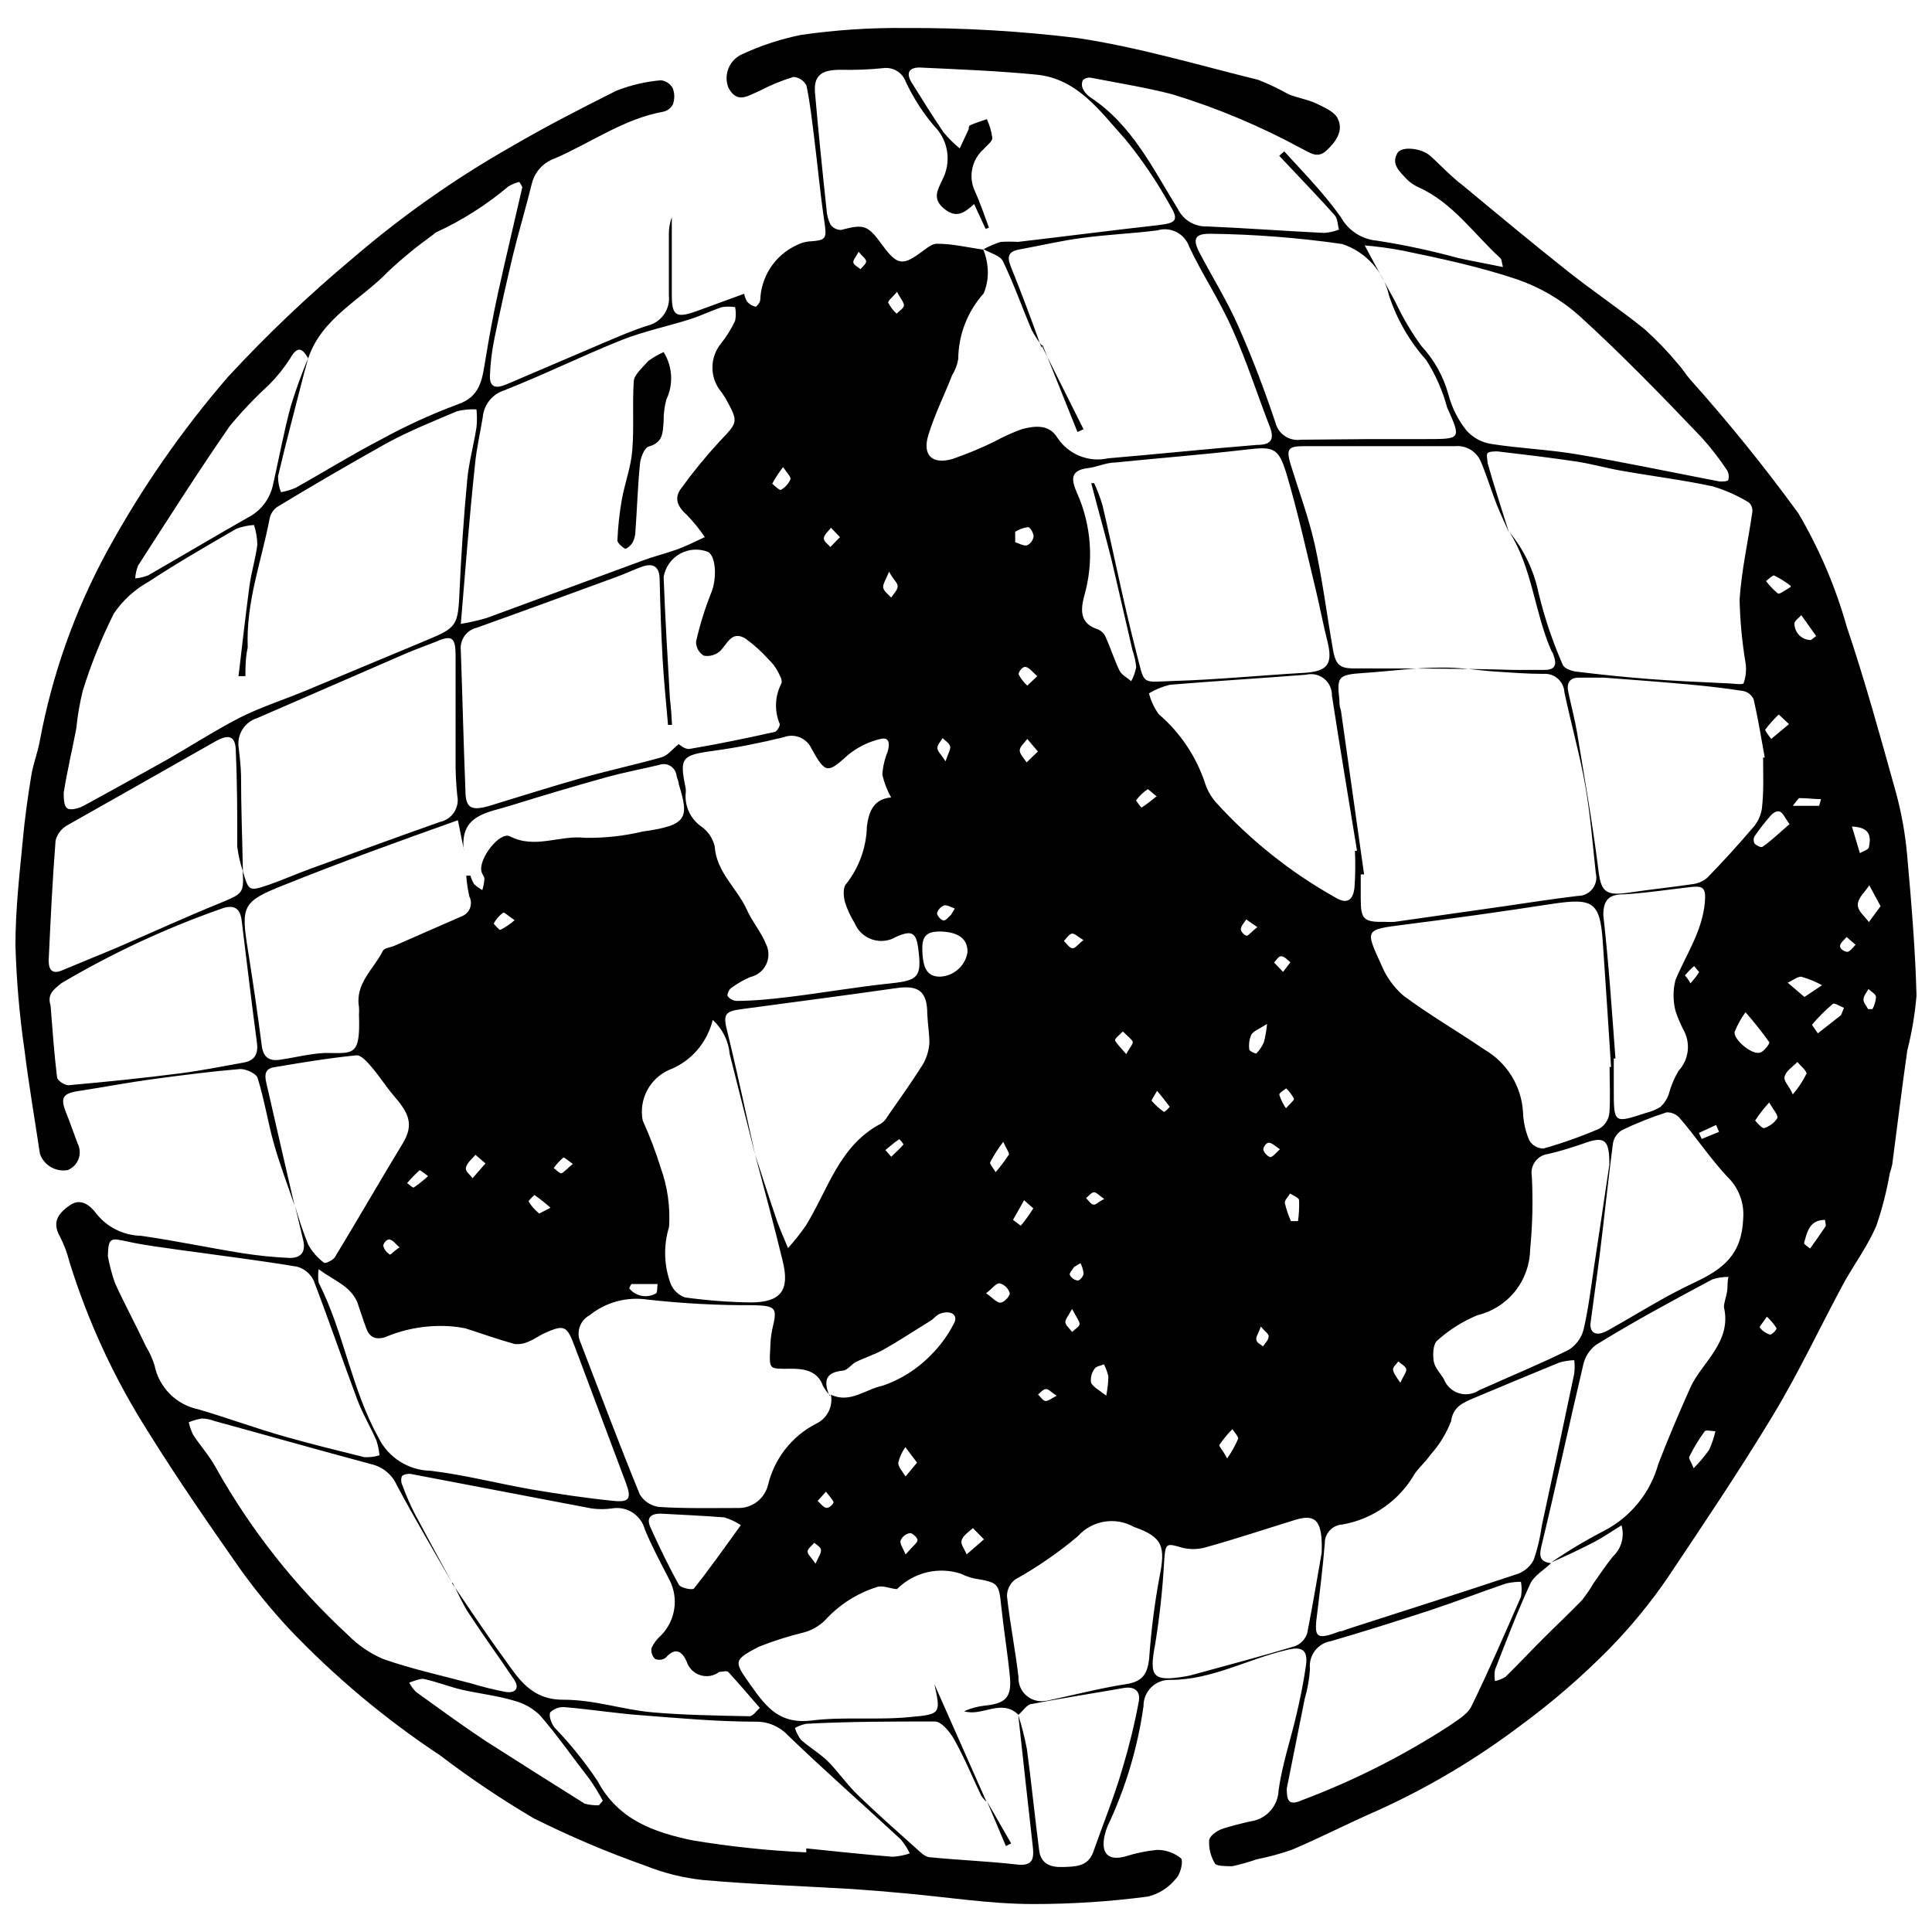<?xml version="1.0" encoding="UTF-8"?>
<!-- Uploaded to: SVG Repo, www.svgrepo.com, Generator: SVG Repo Mixer Tools -->
<svg width="800px" height="800px" version="1.1" viewBox="144 144 512 512" xmlns="http://www.w3.org/2000/svg">
 <defs>
  <clipPath id="a">
   <path d="m148.09 151h503.81v498h-503.81z"/>
  </clipPath>
 </defs>
 <g clip-path="url(#a)">
  <path d="m222.07 463.5c-1.883-5.543-3.988-11.082-5.543-16.625-1.551-5.543-2.492-11.582-4.266-17.234-0.387-1.164-3.16-2.438-4.711-2.328-7.371 0.609-14.684 1.551-22.164 2.551-7.481 0.996-13.688 2.215-20.559 3.269-4.156 0.609-4.875 1.773-3.379 5.543 1.109 2.769 2.051 5.543 3.102 8.312 0.668 1.273 0.766 2.773 0.27 4.125-0.496 1.352-1.539 2.43-2.875 2.969-3.184 0.559-6.305-1.27-7.367-4.324-1.332-8.922-2.938-18.23-4.102-27.594-1.328-9.184-2.125-18.434-2.383-27.707 0-9.309 1.055-18.562 1.938-27.707 0.5-5.543 1.328-11.582 2.273-17.289 0.5-3.047 1.664-5.93 2.215-8.977h0.004c3.254-17.582 9.258-34.543 17.785-50.258 9.027-16.562 19.805-32.109 32.141-46.379 10.391-11.234 21.496-21.785 33.246-31.586 12.887-11.059 26.805-20.855 41.559-29.258 9.09-5.32 18.453-10.141 28.094-14.961 3.781-1.488 7.758-2.422 11.805-2.769 1.344 0.152 2.527 0.961 3.156 2.16 0.508 1.375 0.508 2.887 0 4.266-0.516 0.938-1.398 1.621-2.438 1.883-10.582 1.883-19.227 8.258-28.871 12.414h0.004c-2.996 1.043-5.266 3.519-6.043 6.594-1.551 6.316-3.438 12.578-4.988 18.895-1.773 7.387-3.418 14.777-4.934 22.164l0.004 0.004c-0.691 3.32-1.098 6.691-1.219 10.082 0 3.492 2.273 2.992 4.434 2.106l25.934-11.082c3.824-1.605 7.59-3.269 11.527-4.488h-0.004c3.598-0.918 5.961-4.348 5.543-8.035v-15.793c-0.047-1.676 0.215-3.348 0.777-4.93v20.613c0 5.543 1.109 6.262 6.43 4.379l12.746-4.656h-0.004c0.137 0.723 0.398 1.418 0.773 2.051 0.57 0.688 1.348 1.172 2.219 1.387 0.332 0 1.219-1.109 1.273-1.773 0.102-3.07 1.051-6.051 2.742-8.613s4.062-4.609 6.844-5.906c0.988-0.516 2.055-0.852 3.16-0.996 4.875-0.332 4.934-0.609 4.211-5.543-1.055-7.148-1.719-14.352-2.606-21.5-0.609-4.766-1.109-9.586-2.106-14.297-0.672-1.305-1.973-2.164-3.434-2.269-3.086 0.93-6.074 2.152-8.922 3.656-2.992 1.219-5.93 3.656-8.312-0.777-1.371-3.426 0.191-7.328 3.547-8.863 5.004-2.332 10.27-4.062 15.68-5.156 9.176-1.324 18.438-1.934 27.707-1.828 15.242-0.082 30.477 0.805 45.605 2.66 16.18 2.438 31.973 7.148 47.875 11.082 2.766 1.086 5.449 2.363 8.035 3.824 2.492 0.996 5.207 1.387 7.59 2.551 2.383 1.164 4.875 2.273 5.543 4.156 1.387 3.102-0.664 5.93-3.102 8.199-2.438 2.273-4.434 0.5-6.539-0.5-10.922-5.941-22.414-10.77-34.301-14.406-7.094-1.828-14.352-2.992-21.555-4.379-0.777-0.141-1.574 0.086-2.164 0.609-0.332 0.742-0.332 1.59 0 2.328 0.457 0.887 1.121 1.648 1.941 2.219 11.082 7.258 16.625 18.949 23.219 29.59 1.449 2.965 4.516 4.789 7.812 4.652 10.363 0.441 20.668 1.219 31.031 1.719 1.328-0.113 2.633-0.414 3.879-0.887-0.387-1.273-0.332-2.938-1.164-3.824-3.824-4.32-7.867-8.477-11.859-12.746l-2.824-2.992 1.328-1.164c5.043 5.543 10.527 11.082 15.016 17.453v0.004c1.965 3.539 5.559 5.863 9.586 6.207 7.25 1.125 14.43 2.66 21.5 4.598 3.769 0.832 7.59 1.496 11.859 2.383-0.332-1.328-0.332-1.996-0.664-2.328-7.094-6.484-12.633-14.738-21.777-18.84-1.164-0.512-2.219-1.246-3.102-2.16-1.773-1.938-4.211-3.934-2.383-6.926 1.109-1.828 6.316-1.273 8.645 0.777 2.328 2.051 5.543 5.543 8.812 7.981 9.199 7.648 18.34 15.238 27.707 22.664 6.648 5.266 13.688 9.973 20.281 15.293l-0.004-0.004c3.16 2.824 6.106 5.879 8.809 9.145 1.164 1.273 2.051 2.715 3.16 4.047 10.199 11.383 19.816 23.273 28.812 35.629 5.535 9.402 9.836 19.477 12.801 29.977 4.875 14.461 8.922 29.203 13.023 43.887 1.488 5.441 2.488 11.004 2.992 16.625 1.109 12.414 2.16 24.824 2.492 37.293-0.414 4.898-1.227 9.754-2.438 14.516-1.441 10.031-2.66 20.113-3.988 30.199v0.004c-0.172 0.824-0.395 1.637-0.668 2.438-0.82 4.699-2.008 9.332-3.543 13.852-2.215 5.152-5.543 9.754-8.367 14.684-6.43 11.859-12.137 24.16-19.117 35.688-8.812 14.574-18.34 28.703-27.707 42.723-4.637 6.805-9.863 13.184-15.629 19.062-7.246 7.348-15.066 14.113-23.383 20.223-11.762 8.898-24.473 16.461-37.902 22.555-7.648 3.324-15.07 7.148-22.719 10.418-3.059 1.066-6.188 1.918-9.363 2.547-2.125 0.738-4.289 1.352-6.484 1.832-1.496 0-3.934 0-4.543-0.609v-0.004c-1.168-1.848-1.73-4.019-1.609-6.203 0-1.109 1.996-2.551 3.379-3.047l0.004-0.004c2.547-0.812 5.137-1.496 7.758-2.047 4.035-0.629 7.07-4.012 7.258-8.09 0.887-6.816 3.215-13.52 4.766-20.281 0.996-4.266 1.883-8.59 2.492-12.91 0.609-4.32-1.273-5.098-5.098-4.102-10.305 2.383-19.836 7.922-30.754 7.922-1.898-0.09-3.75 0.605-5.113 1.93-1.367 1.324-2.121 3.152-2.09 5.055-1.555 11.02-4.769 21.742-9.531 31.805-0.324 0.789-0.582 1.605-0.773 2.438-1.055 4.82 0.996 6.816 5.543 5.543h-0.004c2.707-0.855 5.492-1.43 8.312-1.719 2.316-0.023 4.57 0.762 6.371 2.215 0.664 0.609 0 4.211-1.441 5.543h0.004c-1.855 2.258-4.379 3.867-7.207 4.598-10.102 1.336-20.285 2-30.477 1.996-11.691 0-23.383-1.938-35.074-2.938-4.324-0.406-8.664-0.758-13.023-1.051-13.133-0.777-26.32-1.219-39.453-2.383-5.211-0.555-10.316-1.82-15.184-3.769-10.172-3.586-20.109-7.805-29.754-12.633-8.555-5.055-16.809-10.605-24.715-16.625-14.574-9.648-28.016-20.914-40.062-33.578-4.629-4.992-8.941-10.266-12.914-15.793-8.367-11.969-16.625-23.883-24.383-36.352h0.004c-8.941-14.039-15.965-29.207-20.891-45.105-0.582-2.344-1.438-4.613-2.551-6.762-2.273-3.988 0-6.371 2.769-8.258 2.769-1.883 5.207 0 6.871 2.215l0.004 0.004c2.867 3.652 7.215 5.828 11.855 5.93 8.977 1.273 17.844 3.16 26.82 4.598 4.184 0.664 8.402 1.09 12.633 1.277 3.16 0 4.266-1.773 3.547-4.766-0.719-2.992-1.441-6.094-2.16-9.086v-0.004c0.98 3.496 2.144 6.938 3.492 10.309 1.039 1.891 2.477 3.535 4.211 4.82 0.332 0.277 2.383-0.664 2.883-1.496 6.094-10.031 11.914-20.172 18.008-30.199 3.047-5.043 1.441-8.09-2.328-12.469-2.106-2.438-3.824-5.207-5.93-7.648-1.109-1.328-2.824-3.269-4.047-3.16-7.312 0.719-14.574 1.938-21.832 3.16-2.328 0.387-2.606 1.883-2.051 4.156 2.496 10.809 4.934 21.668 7.484 32.527zm332.97 94.754c-1.883 1.828-4.543 3.324-5.543 5.543-3.438 7.426-6.316 15.07-9.309 22.719-0.172 0.992-0.172 2.004 0 2.992 1.004-0.215 1.961-0.609 2.828-1.164 3.324-3.269 6.484-6.648 9.809-9.973 3.324-3.324 7.039-6.816 10.418-10.309h-0.004c1.145-1.434 2.184-2.953 3.106-4.543 1.664-2.383 3.269-4.766 5.098-7.039v0.004c2.258-2.102 3.137-5.297 2.269-8.258-2.606 1.605-4.766 3.102-7.039 4.32-3.824 1.996-7.758 3.824-11.637 5.543h0.004c4.547-3.121 9.285-5.953 14.184-8.477 6.977-3.66 12.129-10.035 14.242-17.621 2.606-6.816 5.543-13.633 8.477-20.227 2.938-6.594 11.082-12.078 8.922-21.332 0-1.273 0.609-2.715 0.832-4.156 0.223-1.441 0-2.551 0.387-3.879-1.465-0.023-2.926 0.199-4.32 0.664-10.363 5.543-20.668 11.082-30.809 17.344-1.793 1.359-3.016 3.332-3.438 5.539-3.769 15.957-7.203 32.027-11.082 48.043-0.555 2.496-0.277 3.938 2.606 4.269zm-210.96-108.38c1.938 5.984 3.879 11.969 5.93 17.953 0.832 2.328 1.883 4.598 2.824 6.926h0.004c1.688-1.879 3.262-3.859 4.707-5.93 5.93-9.586 8.867-21.332 20.004-27.098 0.691-0.492 1.262-1.137 1.664-1.883 3.16-4.543 6.371-9.031 9.309-13.688 1.043-1.77 1.652-3.766 1.773-5.816 0-2.492-0.441-5.043-0.555-7.59 0-6.094-2.328-7.758-8.312-6.871-13.574 1.938-27.207 3.711-40.84 5.543-4.656 0.609-4.988 1.496-3.824 6.039 2.715 11.082 4.934 21.777 7.371 32.637-2.273-8.922-4.488-17.844-6.762-26.766h0.004c-0.312-3.469-1.914-6.691-4.488-9.035-0.285 1.145-0.676 2.258-1.164 3.328-2.016 4.559-5.762 8.129-10.418 9.918-5.168 2.297-8.062 7.859-6.981 13.41 1.852 4.07 3.441 8.25 4.766 12.523 1.809 5.019 2.562 10.355 2.215 15.68-1.523 4.953-1.367 10.273 0.445 15.129 0.707 1.652 2.074 2.938 3.766 3.547 5.769 0.797 11.578 1.242 17.398 1.328 7.981 0 10.473-3.16 8.477-11.082-2.269-9.363-4.816-18.785-7.312-28.203zm-118.41-210.9c-1.496-2.66-2.824-3.438-4.766 0-1.598 2.5-3.453 4.824-5.543 6.93-3.758 3.445-7.277 7.148-10.527 11.082-8.367 12.078-16.234 24.492-24.215 36.848-0.453 1.094-0.715 2.254-0.777 3.438 1.16-0.094 2.301-0.355 3.383-0.777 8.867-5.098 17.621-10.309 26.488-15.348h-0.004c3.348-1.711 5.762-4.816 6.594-8.48 1.605-7.039 2.883-14.129 4.766-21.059v0.004c1.316-4.309 2.852-8.543 4.602-12.691-0.387 1.496-0.832 2.992-1.219 4.488-2.273 8.922-4.656 17.789-6.762 26.766-0.023 1.457 0.238 2.91 0.777 4.266 1.332-0.246 2.629-0.637 3.879-1.164 7.535-4.211 14.906-8.812 22.609-12.801h-0.004c6.543-3.594 13.34-6.707 20.336-9.309 6.039-2.051 6.484-6.648 7.312-11.582 0.996-6.094 2.106-12.191 3.438-18.23 2.051-9.254 4.266-18.508 6.371-27.707 0-0.277-0.387-0.719-0.777-1.441l0.004 0.004c-1.035 0.25-2.027 0.66-2.938 1.219-5.832 4.91-12.297 9.012-19.227 12.191-0.242 0.16-0.465 0.344-0.664 0.551-4.137 2.961-8.082 6.18-11.805 9.645-7.258 7.644-17.73 12.355-21.332 23.16zm156.26 326.16c-1.828 0-3.824-1.109-5.543-0.555l0.004 0.004c-5.309 1.668-10.074 4.731-13.801 8.863-1.551 1.504-3.457 2.59-5.539 3.16-4.094 0.992-8.113 2.269-12.023 3.824-6.816 3.602-6.539 3.824-2.106 10.141 4.434 6.316 7.981 10.418 16.348 9.363 8.367-1.055 17.566 0 26.32-0.941 7.758-0.664 7.703-1.055 6.039-8.645l13.797 31.141c-0.531-0.473-0.996-1.012-1.387-1.605-2.383-4.988-4.488-10.141-7.203-14.961-1.109-1.996-3.379-4.711-5.098-4.711-11.082 0-22.719 0-34.078 0.609-1.051 0.207-2.062 0.582-2.992 1.109 0.344 1.141 0.887 2.207 1.605 3.156 2.328 2.051 5.098 3.656 7.312 5.875 2.215 2.215 4.875 5.93 7.59 8.59 5.098 4.934 10.418 9.641 15.684 14.352 1.055 0.941 2.215 2.16 3.438 2.273 7.703 0.777 15.461 1.055 23.164 1.938 4.379 0.5 4.598-1.605 4.211-4.988-1.328-11.527-2.551-23.105-3.824-34.633 0.93 2.93 1.691 5.906 2.273 8.922 1.219 8.977 2.106 18.008 3.269 26.984 0.441 3.547 3.047 4.488 6.207 4.379 3.16-0.109 6.648 0 8.09-3.879 2.551-7.312 5.543-14.574 7.758-22.164h-0.004c1.758-5.809 3.203-11.711 4.324-17.676 0.555-2.715-0.887-4.266-4.047-3.711-8.09 1.441-16.18 2.66-24.215 4.211-1.328 0-2.383 1.883-3.602 2.883-4.543-4.434-9.586 0.555-14.406-0.941v-0.004c1.754-0.793 3.625-1.297 5.543-1.496 5.543-0.555 7.094-2.273 6.594-7.648s-1.605-12.301-2.273-18.508c-0.664-6.207-0.664-6.484-7.203-7.535-1.227-0.289-2.418-0.715-3.547-1.273-2.922-0.945-6.047-1.059-9.031-0.336-2.981 0.723-5.707 2.258-7.871 4.438zm-17.898-51.258v0.004c-0.797-0.797-1.473-1.715-1.992-2.715-1.441-4.156-5.543-4.434-8.367-4.434-5.875 0-5.875 0.441-5.543-5.543 0.02-1.691 0.203-3.383 0.555-5.039 1.328-5.543 0.996-6.039-4.766-6.262-9.496 0.066-18.988-0.434-28.426-1.496-5.438-0.793-10.957 0.715-15.238 4.156-2.562 1.371-3.629 4.492-2.441 7.144 5.207 13.465 10.25 26.984 15.738 40.34v0.004c1.102 1.828 2.981 3.055 5.098 3.324 6.926 0.441 13.91 0.277 20.891 0.277 3.742 0.09 7.051-2.414 7.981-6.043 1.652-6.988 6.262-12.914 12.633-16.234 2.988-1.332 4.664-4.547 4.047-7.758 5.043 2.438 9.254-1.496 13.742-2.383 4.824-1.656 9.191-4.43 12.742-8.09 2.398-2.394 4.418-5.141 5.984-8.145 1.273-2.051 0-3.438-2.273-3.16-2.273 0.277-2.551 1.441-3.824 2.215-4.156 2.551-8.258 5.266-12.469 7.648-2.273 1.273-4.82 2.051-7.203 3.215-1.273 0.609-2.273 2.215-3.492 2.328-4.926 0.441-5.094 3.047-3.598 6.648zm-155.71-139.14c1.605 5.543 1.605 5.543 7.148 3.656 3.492-1.219 6.871-2.715 10.309-3.988 11.582-4.211 23.164-8.477 34.801-12.578h-0.004c1.543-0.32 2.898-1.242 3.762-2.562 0.863-1.32 1.164-2.934 0.836-4.477-0.332-3.258-0.48-6.531-0.441-9.809v-27.262c0-4.766-0.941-5.543-5.207-3.656-2.492 0.996-5.043 1.883-7.535 2.938l-39.789 17.289c-3.422 1.035-5.535 4.457-4.934 7.977 0.277 2.383 0.555 4.766 0.609 7.203 0 8.477 0.332 16.957 0.5 25.434v0.004c-0.715-2.106-1.215-4.281-1.496-6.484 0-8.367 0-16.625-0.387-25.156 0-4.266-1.773-4.875-5.543-2.715-13.023 7.426-26.156 14.797-39.121 22.164-1.547 0.863-2.672 2.324-3.102 4.043-0.832 10.582-1.328 21.168-1.828 31.75 0 2.606 0.996 3.769 3.656 2.606l14.184-5.871c9.254-3.988 18.398-8.199 27.707-11.969 5.93-2.496 6.207-2.496 5.875-8.535zm55.414 188.73c4.543 6.648 8.977 13.41 13.742 19.895 3.934 5.543 7.312 11.082 15.738 11.082 8.422 0 15.625 2.606 23.496 3.324 7.867 0.719 17.289 0.887 25.934 1.055 0.887 0 1.828-1.441 2.715-2.215-2.769-3.215-5.543-6.43-8.367-9.531-0.332-0.387-1.719 0-2.383 0l-0.004-0.004c-1.441 1.094-3.324 1.418-5.043 0.863-1.723-0.551-3.066-1.906-3.602-3.633-1.164-2.551-2.883-3.988-5.543-0.996v-0.004c-0.816 0.602-1.891 0.73-2.824 0.336-0.77-0.75-1.121-1.824-0.941-2.883 0.582-1.273 1.434-2.406 2.492-3.324 3.867-3.902 4.785-9.855 2.269-14.742-2.273-4.434-4.656-8.812-6.539-13.41l0.004 0.004c-1.031-3.797-4.769-6.191-8.645-5.543-1.84 0.266-3.703 0.266-5.543 0l-47.32-9.031c-0.914-0.246-1.891-0.125-2.719 0.332-0.441 0.441-0.441 1.828 0 2.606 0.895 2.457 1.93 4.863 3.106 7.203 3.324 6.262 6.703 12.469 10.086 18.676-4.934-8.645-10.031-17.18-14.684-25.934l-0.004-0.004c-1.234-2.777-3.691-4.824-6.648-5.539-13.91-3.711-27.707-7.648-41.672-11.469l0.004-0.004c-1.066-0.395-2.188-0.621-3.324-0.664-1.199 0.203-2.367 0.539-3.492 1 0.25 1.148 0.641 2.266 1.164 3.324 1.938 2.992 4.32 5.543 6.039 8.754 9.27 16.527 21.086 31.488 35.02 44.328 2.648 2.688 5.789 4.832 9.254 6.32 7.535 2.66 15.461 4.379 23.164 6.43v-0.004c3.094 0.949 6.238 1.727 9.418 2.328 2.328 0.332 3.769-0.832 2.16-3.269-3.934-5.875-8.09-11.582-11.969-17.512-1.66-2.492-2.879-5.375-4.32-8.145zm280.16-278.34c-1.055-2.438-2.215-4.82-3.215-7.312-1.496-3.824-2.66-7.758-4.266-11.527-1.148-2.691-3.906-4.328-6.816-4.047h-40.117c-4.211 0-4.656 0.832-3.438 4.875 2.16 7.039 4.766 14.02 6.371 21.168 2.051 9.254 3.215 18.73 4.875 28.094 0.832 4.543 2.328 4.82 6.816 4.766 13.574 0 27.207 0 40.785 0.387h8.477c2.938 0 3.215-1.605 2.328-3.879 0-0.387-0.332-0.777-0.555-1.164-4.488-10.195-5.043-21.887-11.082-31.418v0.004c3.805 4.621 6.43 10.098 7.648 15.957 1.57 6.551 3.719 12.949 6.426 19.117 0.332 0.941 2.215 1.664 3.492 1.828 6.316 0.777 12.688 1.441 19.008 1.938 6.316 0.5 13.852 0.832 20.836 1.164 1.605 0 4.266 0.5 4.598 0v0.004c0.633-1.777 0.805-3.684 0.496-5.543-0.91-5.496-1.43-11.051-1.551-16.625 0.5-7.812 2.273-15.516 3.379-23.273l0.004 0.004c0.102-0.938-0.25-1.863-0.945-2.496-2.996-1.828-6.219-3.262-9.586-4.266-8.035-1.719-16.18-2.715-24.27-4.156-3.879-0.664-7.703-1.773-11.637-2.383-6.981-1.055-14.02-1.883-21.059-2.715-0.887 0-2.215 0-2.66 0.441-0.441 0.441 0 1.828 0 2.66 1.664 5.984 3.715 12.137 5.656 18.398zm-123.79-49.539c-1.027-1.301-1.938-2.691-2.715-4.156-2.551-6.039-4.766-12.301-7.59-18.176-0.719-1.551-3.379-2.16-5.152-3.215h-0.004c1.457-0.777 2.977-1.426 4.543-1.938 1.535-0.086 3.07-0.086 4.602 0 12.355-1.441 24.715-3.047 37.125-4.434 4.988-0.555 5.543-1.387 2.992-5.543v0.004c-3.379-6.082-7.289-11.848-11.691-17.234-6.594-7.258-12.578-16.07-23.605-17.121-11.027-1.055-20.613-1.387-30.922-1.883-2.715 0-3.656 1.387-2.16 3.879 2.769 4.434 5.543 8.922 8.477 13.242h0.004c1.301 1.574 2.746 3.019 4.32 4.32l2.383-5.098c0-0.387 0-0.996 0.555-1.109 1.387-0.609 2.824-1.055 4.266-1.551 0.723 1.582 1.211 3.262 1.441 4.988 0 0.996-1.496 1.996-2.273 2.938-3.16 2.758-4.129 7.266-2.383 11.082 1.441 3.16 2.551 6.484 3.769 9.754l-0.887 0.332-3.047-6.594c-2.769 2.551-4.875 3.824-8.035 1.164-3.16-2.66-1.551-4.988-0.441-7.481l-0.004-0.004c2.551-4.723 1.695-10.559-2.106-14.352-3.023-3.559-5.559-7.512-7.535-11.746-0.887-2.441-3.352-3.941-5.93-3.602-3.773 0.383-7.566 0.531-11.359 0.441-4.82 0-7.148 1.328-6.762 6.039 0.887 10.309 1.938 20.559 3.047 30.863l0.004 0.004c0.055 1.426 0.414 2.824 1.051 4.102 0.641 0.895 1.672 1.43 2.773 1.438 6.207-1.605 7.039-1.387 11.082 4.156 4.047 5.543 5.543 5.152 10.527 1.496 1.219-0.887 2.66-2.106 3.934-1.996 4.102 0 8.09 0.996 12.191 1.551v0.004c0.531 1.293 0.887 2.656 1.055 4.043 0.359 2.551 0.035 5.152-0.945 7.539-4.301 4.777-6.707 10.969-6.758 17.398-0.25 1.516-0.793 2.965-1.609 4.266-2.16 5.543-4.656 10.473-6.316 15.902-1.664 5.43 1.109 7.867 6.43 6.316v0.004c3.785-1.305 7.484-2.84 11.082-4.602 2.367-1.297 4.832-2.406 7.371-3.324 3.324-0.832 7.039-1.328 9.254 2.215 2.906 4.492 8.297 6.703 13.52 5.543 13.133-1.109 26.266-2.492 39.398-3.547 3.379 0 4.82-1.109 3.492-4.656-3.324-8.59-6.152-17.398-9.863-25.766-3.711-8.367-8.09-14.684-11.582-22.164-1.211-3.453-4.926-5.336-8.426-4.266-6.594 0.832-13.301 1.109-19.895 1.996-5.543 0.719-11.082 2.051-16.625 3.047-2.769 0.5-3.438 1.719-2.328 4.488 2.883 7.094 5.543 14.297 8.145 21.5zm-211.07 87.605h-1.828c0.941-7.926 1.828-15.848 2.883-23.773 0.5-3.769 1.664-7.481 2.106-11.082v0.004c-0.039-1.773-0.336-3.527-0.887-5.211-1.594 0.094-3.164 0.43-4.656 1-7.867 4.543-15.738 9.086-23.328 14.074-3.656 2.039-6.789 4.902-9.145 8.367-3.305 6.598-6.066 13.453-8.254 20.5-0.809 3.301-1.383 6.652-1.719 10.031-1.055 5.543-2.383 11.082-3.324 16.957 0 1.328 0 3.547 0.941 4.156 0.941 0.609 2.992 0 4.211-0.609 7.371-3.988 14.684-8.09 22.164-12.246 6.371-3.656 12.578-7.648 19.172-11.082 5.543-2.824 11.805-4.82 17.676-7.258l32.25-13.465c7.758-3.215 8.09-3.879 8.477-12.746 0.441-9.898 1.125-19.801 2.051-29.699 0.441-4.656 1.719-9.199 2.438-13.797l0.004-0.004c0.172-1.602 0.172-3.219 0-4.82-1.73-0.09-3.469 0.078-5.152 0.496-6.262 2.66-12.633 5.207-18.562 8.422-9.863 5.543-19.449 11.082-29.035 16.902-1.047 0.719-1.781 1.809-2.051 3.047-2.16 11.359-6.316 22.164-5.816 34.188-0.613 2.773-0.613 5.324-0.613 7.648zm296.46 52.531h-0.887v6.371c0 5.543 0.719 6.316 6.43 6.207 0.848 0.051 1.699 0.051 2.547 0l29.148-4.152c6.43-0.941 12.855-1.938 19.34-2.715l-0.004-0.004c1.527 0.031 2.981-0.652 3.926-1.848 0.945-1.199 1.277-2.769 0.898-4.246-0.832-7.703-1.441-15.461-2.769-23.105-1.328-7.648-3.824-16.625-5.543-24.77-0.07-1.391-0.699-2.691-1.742-3.609-1.043-0.918-2.414-1.375-3.801-1.27-4.266 0-8.477-0.332-12.746-0.609-4.266-0.277-9.586-1.164-14.352-1.055-6.926 0-13.797 0.996-20.723 1.441-6.926 0.441-6.871 1.219-6.262 7.258 0 0.832 0 1.664 0.387 2.551zm-183.41-39.617h-1.055c-0.5-5.875-1.109-11.691-1.441-17.566-0.387-6.926-0.609-13.91-0.777-20.891 0-3.547-1.719-4.598-4.934-3.379-2.106 0.777-4.156 1.773-6.316 2.551-12.414 4.543-24.77 9.086-37.184 13.52l0.008-0.004c-2.758 0.633-4.594 3.234-4.269 6.043 0.441 12.301 0.719 24.602 1.219 36.961 0 4.934 1.605 5.543 6.207 4.266 8.145-2.492 16.234-5.043 24.383-7.371 7.094-1.996 14.297-3.547 21.391-5.543 1.605-0.441 2.824-2.106 4.543-3.492 0 0 1.719 1.496 2.883 1.273 7.535-1.273 15.016-2.824 22.496-4.488 0.609 0 1.551-1.664 1.387-2.16l-0.004 0.004c-1.441-3.457-1.281-7.371 0.445-10.695 0.387-0.832-0.5-2.328-1.055-3.379-0.613-1.117-1.398-2.125-2.328-2.992-1.84-2.066-3.902-3.926-6.148-5.543-3.602-2.16-4.711 1.273-6.648 3.269-1.184 1.082-2.801 1.555-4.379 1.273-1.293-0.785-2.074-2.199-2.051-3.711 1-4.441 2.352-8.797 4.047-13.023 1.441-3.492 1.328-9.422-0.832-10.75-2.438-0.973-5.184-0.797-7.473 0.484-2.293 1.277-3.883 3.523-4.332 6.109 0.387 10.75 1.055 21.5 1.664 32.25 0.277 2.328 0.441 4.656 0.555 6.984zm-55.969-26.766c2.301-0.383 4.578-0.898 6.816-1.551l41.395-15.238c2.824-1.055 5.543-1.719 8.59-2.769 3.047-1.055 5.266-2.273 7.867-3.438-1.41-2.098-3.008-4.062-4.766-5.875-2.383-2.106-3.492-4.379-1.551-6.981 3.148-4.352 6.555-8.516 10.195-12.469 4.934-5.207 5.098-5.098 1.664-11.359-0.332-0.609-0.777-1.164-1.164-1.773h-0.004c-3.144-3.75-3.144-9.215 0-12.965 1.445-1.828 2.676-3.82 3.66-5.93 0.227-1.191 0.227-2.414 0-3.602-1.16-0.172-2.336-0.172-3.492 0-2.824 0.941-5.543 2.273-8.312 3.16-6.039 1.938-12.355 3.215-18.23 5.543-10.527 4.211-20.723 9.254-31.309 13.41v-0.004c-3.078 1.039-5.25 3.801-5.539 7.035-0.664 4.156-1.664 8.312-2.051 12.523-1.496 13.965-2.551 27.762-3.769 42.281zm167.07-37.293h0.777-0.004c0.879 1.902 1.617 3.867 2.219 5.875 2.992 12.801 5.543 25.711 8.812 38.402 2.492 9.477 1.109 8.422 9.863 8.145 11.582-0.332 23.164-1.496 34.801-2.16 6.207-0.387 7.648-2.328 6.094-8.477-1.109-4.379-1.938-8.867-2.992-13.242-2.492-10.309-4.766-20.668-7.758-30.809-2.215-7.371-3.547-7.481-11.082-6.594-11.414 1.328-22.887 2.215-34.301 3.379-2.492 0-4.875 1.219-7.371 1.496-5.043 0.609-4.156 3.547-2.769 6.703l-0.004-0.004c3.769 8.516 4.438 18.086 1.887 27.043-0.996 3.769-1.328 7.426 3.602 8.977 0.914 0.402 1.648 1.133 2.051 2.051 1.328 2.938 2.273 5.984 3.656 8.867 0.555 1.164 2.051 1.883 3.102 2.824 0.641-1.156 1.09-2.41 1.332-3.715-0.152-1.547-0.484-3.074-1-4.543-1.883-7.981-3.656-15.957-5.543-23.938-1.77-6.981-3.598-13.465-5.371-20.281zm-166.24 97.25-1.605-7.926c-15.57 5.543-30.922 11.082-46.102 17.18-11.082 4.379-11.414 5.543-9.531 17.289 1.328 8.422 2.551 16.625 3.656 25.27 0.387 2.938 1.828 4.102 4.543 3.769 4.102-0.555 8.145-1.664 12.191-1.828 7.535 0 9.422 1.109 9.031-10.086v-0.004c0.047-0.699 0.047-1.406 0-2.106-1.055-6.262 3.934-10.031 6.316-14.852 0.387-0.777 1.938-0.887 2.992-1.328l17.844-7.812c1.023-0.363 1.844-1.148 2.246-2.156 0.402-1.008 0.352-2.141-0.141-3.109-0.422-1.82-0.699-3.676-0.832-5.543h1.109c0.223 0.801 0.559 1.566 0.996 2.273 0.652 0.605 1.379 1.125 2.16 1.551 0.285-0.957 0.473-1.941 0.555-2.938 0-0.664-0.609-1.273-0.777-1.938-0.887-3.379 4.875-10.75 7.535-9.363 6.648 3.438 13.242-0.387 19.895 0.387h0.004c5.144 0.086 10.285-0.473 15.293-1.664 11.969-1.664 12.301-3.602 9.531-12.633 0-0.664-0.387-1.387-0.555-2.051-0.082-1.094-0.68-2.086-1.609-2.664-0.93-0.582-2.082-0.684-3.102-0.273-4.543 1.055-9.145 1.938-13.633 3.16-8.605 2.402-17.16 4.934-25.656 7.59-5.926 1.887-13.465 2.328-12.41 11.805zm238.72-160.25 2.106 3.934c1.996 3.656 3.988 7.312 6.039 11.082 1.914 4.09 4.215 7.988 6.871 11.637 3.371 3.637 5.824 8.023 7.148 12.801 0.902 3.449 2.508 6.672 4.711 9.477 1.688 1.941 4 3.234 6.535 3.656 7.703 1.219 15.57 1.496 23.219 2.824 12.523 2.106 24.992 4.766 37.457 7.148 0.719 0 2.16 0 2.273-0.441 0.23-0.883 0.09-1.824-0.387-2.606-2.035-3.062-4.293-5.969-6.762-8.699-10.582-11.082-21.059-21.887-32.25-32.082-4.828-4.332-10.484-7.648-16.621-9.754-9.863-3.324-20.281-5.543-30.477-7.648v0.004c-3.262-0.621-6.555-1.066-9.863-1.332zm-125.51 146.29c-1.066-1.887-1.852-3.922-2.328-6.039 0.129-2.078 0.598-4.117 1.387-6.039 0.555-1.828 0.664-4.047-1.828-3.438-3.125 0.719-6.043 2.141-8.535 4.156-5.543 4.988-6.039 5.152-9.754-1.496h0.004c-1.246-2.856-4.519-4.223-7.426-3.102-6.152 1.496-12.414 2.769-18.676 3.602-8.367 1.164-8.977 1.773-7.312 9.809 0.082 0.551 0.082 1.109 0 1.66-0.199 3.461 1.445 6.766 4.32 8.699 1.688 1.254 2.883 3.059 3.383 5.098 0.441 6.871 5.875 11.082 8.422 16.625 1.441 3.269 3.879 6.094 5.207 9.363 0.824 1.695 0.828 3.676 0.008 5.375-0.824 1.695-2.375 2.922-4.219 3.324-1.805 0.781-3.516 1.77-5.098 2.938-0.555 0.387-1.109 1.773-0.887 2.106 0.555 0.742 1.406 1.207 2.328 1.277 4.656 0 9.363-0.5 14.02-1.055 8.977-1.109 17.898-2.66 26.93-3.602 7.203-0.777 8.199-1.664 7.258-9.086-0.555-4.434-1.719-5.043-5.816-3.269-1.918 1.172-4.254 1.441-6.391 0.738-2.133-0.703-3.852-2.312-4.691-4.398-1.082-1.73-1.938-3.594-2.551-5.539-0.387-1.496-0.555-3.824 0.277-4.711 3.473-4.375 5.418-9.766 5.543-15.348 0.555-4.156 1.938-7.262 6.426-7.648zm112.65 218.38c-0.332 4.266 0.387 4.82 6.262 2.606 0.664 0 1.387-0.387 2.051-0.609 15.07-4.875 30.199-9.641 45.273-14.684 1.793-0.695 3.254-2.043 4.102-3.769 0.992-2.914 1.695-5.922 2.106-8.977 2.918-13.41 5.781-26.84 8.59-40.285h-0.004c0.148-1.176 0.148-2.367 0-3.547-1.309 0.059-2.609 0.262-3.879 0.609-7.59 3.102-15.129 6.262-22.664 9.422-2.883 1.219-5.543 2.273-6.094 6.152-1.273 3.309-3.152 6.352-5.539 8.977-1.164 1.719-2.824 3.16-4.047 4.875-4.074 7.125-11.094 12.074-19.172 13.52-2.66 0.121-4.742 2.328-4.711 4.988-0.5 6.262-1.273 12.469-2.273 20.723zm-264.37-93.367c-0.164 1.176-0.164 2.367 0 3.547 6.703 13.188 8.645 28.094 15.902 41.172v-0.004c1.281 2.566 3.238 4.731 5.66 6.266 2.422 1.531 5.219 2.375 8.082 2.438 8.977 1.055 17.789 3.379 26.707 4.934 7.258 1.219 14.52 2.328 21.832 3.047 4.211 0.441 4.766-0.664 3.269-4.711-4.488-12.078-9.086-24.105-13.574-36.184-2.106-5.543-2.66-5.984-8.258-3.438-1.273 0.609-2.438 1.496-3.711 1.996-1.211 0.625-2.574 0.895-3.934 0.773-4.434-1.219-8.699-2.769-13.078-4.156-1.098-0.227-2.207-0.395-3.324-0.496-6.164-0.539-12.371 0.449-18.062 2.879-2.328 0.664-3.934 0-4.766-2.106-0.832-2.106-1.664-4.82-2.492-7.203-1.941-4.434-6.098-5.652-10.254-8.754zm342.12-53.582h0.387c-0.703-11.082-1.422-21.98-2.16-32.691-0.719-11.082-2.438-12.191-13.52-10.527-13.152 2.031-26.301 3.879-39.453 5.543-9.918 1.273-10.086 1.219-5.875 10.309v-0.008c1.277 3.238 3.309 6.125 5.93 8.422 6.926 5.152 14.406 9.477 21.555 14.352 5.977 3.473 9.809 9.719 10.195 16.625 0.094 2.555 0.66 5.07 1.664 7.422 0.781 1.312 2.184 2.129 3.711 2.164 5.062-1.426 10.023-3.184 14.852-5.266 1.488-0.891 2.473-2.43 2.66-4.156 0.277-3.934 0.055-8.09 0.055-12.246zm-397.97 50.145c0.445 2.469 1.094 4.898 1.941 7.262 2.551 5.543 5.543 11.082 8.145 16.625v-0.004c0.949 1.57 1.711 3.242 2.269 4.988 0.57 2.871 1.973 5.508 4.031 7.59 2.062 2.078 4.688 3.504 7.551 4.102 7.59 2.215 15.07 4.988 22.664 7.148 7.59 2.16 14.242 3.769 21.391 5.543 1.348 0.062 2.695-0.105 3.988-0.5-0.133-1.355-0.414-2.695-0.832-3.988-1.605-3.602-3.656-7.039-5.043-10.75-3.934-10.473-7.535-21.059-11.527-31.473l0.004-0.004c-0.848-1.852-2.473-3.231-4.434-3.769-10.309-1.719-20.723-2.992-31.086-4.434-4.598-0.664-9.254-1.219-13.797-2.215-4.547-0.996-5.156-1.164-5.266 3.879zm334.47-216.55h14.906c9.254 0 9.309 0 5.543-8.367-1.203-4.449-3.07-8.691-5.543-12.578-4.434-4.969-7.789-10.797-9.863-17.125-1.469-6.398-6.176-11.566-12.414-13.629-11.617-1.668-23.336-2.578-35.074-2.715-3.988 0-4.656 1.387-2.66 5.152 3.438 6.539 7.371 12.855 10.309 19.562 3.656 8.258 6.816 16.625 9.754 25.379l-0.004-0.004c0.762 2.992 3.652 4.926 6.707 4.492zm104.18 84.395h0.441c-0.941-5.152-1.773-10.309-2.938-15.406h0.004c-0.508-1.125-1.516-1.945-2.715-2.215-4.875-0.777-9.809-1.328-14.738-1.773-7.312-0.664-14.684-1.219-22.164-1.773h-6.816c-2.273 0-3.215 1.441-2.715 3.711 0.777 3.711 1.773 7.426 2.383 11.082 1.938 11.859 4.047 23.715 5.543 35.629 0.719 6.262 1.719 7.481 8.199 6.539 5.543-0.832 11.082-1.387 16.625-2.215h-0.004c1.508-0.148 2.938-0.746 4.098-1.719 4.137-4.25 8.129-8.625 11.969-13.133h0.004c1.312-1.418 2.18-3.191 2.492-5.098 0.555-4.598 0.332-9.141 0.332-13.629zm-253.57 290.14v-1.055c7.59 0.777 15.184 1.605 22.828 2.215v0.004c1.566-0.082 3.113-0.383 4.602-0.887-0.633-1.336-1.434-2.582-2.383-3.711-9.973-9.254-20.227-18.23-30.035-27.707-2.195-2.289-5.25-3.555-8.422-3.492-10.195 0-20.391-0.941-30.531-1.719-6.648-0.5-13.242-1.551-19.836-2.106h-0.004c-1.477-0.184-2.961 0.305-4.043 1.332-0.5 0.887 0.277 2.992 1.109 4.047l-0.004-0.004c4.223 4.379 8.043 9.129 11.418 14.188 5.543 10.418 15.129 13.574 24.992 15.684h-0.004c10.031 1.672 20.152 2.746 30.312 3.211zm145.4-265.43h0.555c-2.215-13.688-4.543-27.375-6.648-41.117l-0.004 0.004c0.051-1.734-0.711-3.391-2.059-4.477-1.348-1.09-3.129-1.484-4.812-1.066-12.023 0.941-24.105 1.664-36.074 2.66h0.004c-1.953 0.477-3.82 1.242-5.543 2.273 0.516 1.992 1.402 3.871 2.606 5.539 5.75 4.93 10.027 11.355 12.355 18.562 0.605 1.754 1.547 3.375 2.769 4.766 9.086 10.031 19.734 18.527 31.531 25.16 3.047 1.883 4.82 1.055 5.207-2.606 0.227-3.227 0.266-6.465 0.113-9.699zm-18.066 248.53c0 3.215 0.5 4.656 4.102 3.047 13.59-5.117 26.594-11.672 38.789-19.562 2.16-1.551 4.934-3.047 6.039-5.266 4.656-9.531 8.867-19.285 13.133-29.035 0.242-1.316 0.242-2.668 0-3.988-1.324 0-2.644 0.148-3.934 0.445-6.816 2.328-13.574 4.934-20.445 7.203-8.645 2.824-17.289 5.543-25.988 8.09h-0.004c-3.5 0.566-5.941 3.789-5.539 7.312-0.16 2.688-0.625 5.344-1.387 7.926zm-327.6-207.52c0.5 6.316 0.941 12.688 1.719 19.008 0 0.832 2.106 2.215 3.102 2.106 9.918-0.887 19.781-1.883 29.645-3.16 5.543-0.719 11.082-1.828 16.625-2.824 2.938-0.5 3.988-2.215 3.602-5.207-1.441-10.805-2.715-21.609-4.047-32.418-0.387-3.324-2.106-4.434-5.543-3.102l0.004-0.004c-14.684 5.164-28.824 11.75-42.223 19.672-2.16 1.773-3.824 2.938-2.883 5.93zm408.06 84.504c0 2.383 1.664 3.269 4.711 1.551 7.535-4.211 14.906-8.922 22.719-12.578s12.688-7.426 13.078-17.066h-0.004c0.332-4.152-1.238-8.227-4.266-11.086-4.766-5.152-8.367-10.691-12.578-15.512-0.871-1.012-2.16-1.566-3.492-1.496-4.035 1.297-7.981 2.867-11.801 4.707-1.258 0.77-2.125 2.043-2.383 3.492-1.273 9.754-2.273 19.562-3.492 29.367-0.719 5.875-1.605 11.75-2.492 18.621zm-144.07 99.742c7.039-1.496 14.02-3.324 21.168-4.434 4.266-0.664 5.543-2.769 5.984-6.762h-0.004c0.5-7.211 1.406-14.391 2.715-21.5 1.664-8.145 0.941-10.695-6.703-13.355v0.004c-4.922-2.801-11.133-1.785-14.906 2.438-5.16 4.348-10.727 8.191-16.625 11.469-1.375 1.059-2.172 2.699-2.16 4.434 0.777 7.148 2.215 14.242 3.047 21.391-0.102 1.875 0.668 3.695 2.086 4.934 1.418 1.234 3.328 1.742 5.176 1.383zm149.11-142.13c0-6.703-1.273-7.59-6.871-5.543-3.102 1.055-6.207 2.051-9.363 2.769h-0.004c-1.359 0.164-2.594 0.879-3.414 1.98-0.816 1.102-1.145 2.488-0.906 3.84 0.34 6.504 0.191 13.023-0.445 19.504-0.07 4.039-1.48 7.938-4.008 11.086-2.527 3.148-6.027 5.371-9.953 6.316-3.902 1.613-7.5 3.879-10.641 6.703-1.164 0.996-1.219 3.824-0.941 5.543 0.277 1.719 1.828 3.16 2.715 4.766v-0.004c0.699 1.762 2.156 3.109 3.965 3.668 1.809 0.559 3.773 0.27 5.344-0.785 7.867-3.547 15.848-6.816 23.605-10.641v0.004c2.055-1.227 3.531-3.223 4.102-5.543 1.273-5.543 1.938-11.082 2.715-16.293 1.387-9.141 2.824-18.672 4.102-27.371zm-76.25 102.9c0.332-8.645-1.664-10.363-7.039-8.699-7.926 2.438-15.848 5.098-23.883 7.312l0.004 0.004c-2.035 0.547-4.176 0.547-6.207 0-4.102-1.219-4.266-1.109-4.598 3.379-0.398 7.426-1.195 14.824-2.383 22.164-1.664 8.754-0.777 10.086 8.145 8.59 0.84-0.16 1.672-0.363 2.492-0.609 8.867-2.438 17.73-4.766 26.543-7.426 1.473-0.625 2.606-1.859 3.102-3.379 1.609-8.258 2.883-16.016 3.824-21.336zm77.855-130.99h-0.441v8.09c0 9.145 0 9.145 8.422 6.371 1.387-0.32 2.719-0.863 3.934-1.605 0.965-0.887 1.703-1.988 2.16-3.215 0.582-2.238 1.48-4.383 2.66-6.371 2.598-2.809 3.211-6.918 1.551-10.363-0.961-1.77-1.758-3.625-2.383-5.543-0.676-2.672-0.676-5.473 0-8.145 2.824-6.816 7.148-12.91 7.812-20.781 0.332-3.934-0.777-4.156-3.656-3.879-5.93 0.664-11.805 1.605-17.73 1.938-3.934 0-5.543 1.328-5.543 5.543 1.441 12.801 2.273 25.324 3.215 37.961zm-269.41 197.93 1.055-1.219-0.004-0.004c-1.027-1.902-2.156-3.754-3.379-5.539-4.32-5.543-8.535-11.637-13.242-17.066-1.895-1.871-4.242-3.207-6.816-3.879-4.543-1.387-9.309-1.883-13.965-2.938-3.438-0.832-6.762-2.16-10.195-2.883-1.109 0-2.492 0.609-3.711 0.996l-0.004 0.004c0.477 0.918 1.094 1.762 1.832 2.492 6.094 4.379 12.137 8.812 18.398 12.965 8.645 5.543 17.453 11.082 26.266 16.625h-0.004c1.23 0.32 2.5 0.469 3.769 0.445zm37.625-74.254c-1.34-0.883-2.793-1.574-4.324-2.051-5.543-0.441-11.082-0.664-16.902-0.996-2.824 0-3.824 1.219-2.715 3.656 2.328 5.152 4.766 10.25 7.535 15.184 0.5 0.887 3.656 1.496 3.988 0.996 4.16-5.207 7.984-10.641 12.418-16.789zm52.973-157.32c-2.492 0-4.875 0.332-4.875 4.211 0 5.543 1.273 7.703 4.598 7.758 3.676-0.109 6.766-2.801 7.371-6.426 0.109-3.438-2.16-5.375-7.094-5.543zm213.28 21.391c-1.168 1.609-2.137 3.359-2.879 5.207-0.387 1.883 4.266 5.93 6.484 5.543 1.109 0 2.883-2.492 2.715-2.769v-0.004c-1.969-2.766-4.078-5.426-6.32-7.977zm11.637-49.871c-1.219-1.719-1.664-2.883-2.492-3.269-0.832-0.387-1.883 0.387-2.438 0.996-1.555 1.758-2.996 3.609-4.324 5.543-0.305 0.59-0.305 1.293 0 1.883 0.5 0.555 1.773 1.164 2.106 0.887 2.496-1.719 4.547-3.769 7.148-5.984zm24.16 21.777-2.992-5.543c-1.109 1.719-2.992 3.324-3.047 5.098-0.055 1.773 1.883 3.102 2.938 4.656zm-49.539 148.95c1.496-1.516 2.867-3.144 4.102-4.875 0.723-1.582 1.277-3.234 1.664-4.93-0.941 0-2.492-0.441-2.824 0h-0.004c-1.562 2.129-2.934 4.391-4.098 6.758-0.277 0.332 0.551 1.387 1.16 3.047zm29.367-124.9 4.656-3.102c-1.75-0.973-3.609-1.734-5.539-2.273-1.055 0-2.328 1.055-3.547 1.605zm9.695 4.82 0.777-1.938c-0.996-0.387-2.551-1.387-2.938-1.055h0.004c-2.008 1.68-3.863 3.535-5.543 5.543 0 0 0.996 1.496 1.551 2.273zm-12.797 21.004c1.465-1.676 2.695-3.539 3.66-5.543 0-0.719-1.551-1.996-2.438-3.047-1.164 1.219-2.824 2.215-3.324 3.656s0.996 2.328 2.102 4.934zm15.684-70.984 2.106 7.039c0.832-0.5 2.273-0.887 2.383-1.551 0.609-2.773 0.387-5.324-4.488-5.488zm-7.148 104.23c-4.156 0-4.766 3.379-5.543 6.152 0 0.332 1.055 0.996 1.605 1.441 1.387-1.938 2.769-3.879 4.102-5.875 0.168-0.277-0.055-0.832-0.164-1.719zm-14.797-31.086c-1.363 1.484-2.602 3.078-3.711 4.766 0 0 1.828 2.215 2.383 1.996v-0.004c1.43-0.438 2.664-1.359 3.492-2.602 0.332-0.777-1-2.164-2.164-4.211zm-175.66 77.578c0.332-1.645 0.52-3.312 0.555-4.988-0.254-1.117-0.645-2.195-1.164-3.215-0.887 0.387-2.106 0.5-2.492 1.164-0.793 1.066-1.129 2.398-0.941 3.711 0.551 1.164 2.16 1.941 4.043 3.438zm-126.45-28.371c1.695 2.152 4.711 2.738 7.09 1.383 0.387 0 0.332-1.605 0.441-2.492h-6.816c-0.219-0.055-0.438 0.609-0.715 1.109zm76.305 46.215-3.102-4.102h-0.004c-0.891 1.25-1.531 2.66-1.887 4.156 0 1.164 1.219 2.383 1.938 3.602zm231.07-195.71-2.715-2.551-0.004-0.004c-1.312 1.246-2.519 2.598-3.602 4.047 0 0.332 0.996 1.605 1.605 2.438zm-132 131.71h1.883c0.258-1.836 0.352-3.691 0.277-5.543 0-0.664-1.551-1.219-2.383-1.773-0.5 0.887-1.496 1.773-1.387 2.551h0.004c0.391 1.633 0.93 3.227 1.605 4.766zm-76.191-21.059v0.004c-1.344 1.738-2.531 3.59-3.547 5.539 0 0.555 0.996 1.664 1.496 2.551 1.262-1.477 2.426-3.031 3.492-4.656 0.164-0.5-0.668-1.551-1.496-3.434zm69.93-31.254c-2.16 1.441-3.602 1.883-4.211 2.883-0.555 1.234-0.746 2.598-0.555 3.938 0 0.441 1.719 1.219 1.883 1.055v-0.004c0.84-0.867 1.516-1.883 1.996-2.992 0.406-1.617 0.688-3.269 0.832-4.93zm144.07-101.68 1.387-1.055-3.934-5.543c-0.664 0.777-1.883 1.551-1.828 2.273v0.008c0.031 2.394 1.98 4.32 4.379 4.32zm-223.75 242.32 4.598-3.988-2.938-2.992c-1.055 0.996-2.492 1.883-2.938 3.102-0.441 1.219 0.668 2.269 1.277 3.879zm12.301-88.66 2.051 1.551c1.215-1.453 2.328-2.988 3.324-4.598 0 0-1.551-1.387-2.438-2.16zm56.742 63.227c1.16-1.648 2.144-3.414 2.938-5.266 0-0.609-0.996-1.664-1.551-2.492-1.266 1.277-2.418 2.668-3.434 4.156-0.223 0.387 0.887 1.328 2.047 3.602zm-50.148-187.35-2.824-3.324c-0.719 0.996-1.996 2.051-1.996 3.047 0 0.996 1.164 2.106 1.828 3.16zm-146.4 109.16-2.66-2.273c-0.887 1.055-2.16 2.051-2.492 3.269-0.332 1.219 1.109 1.938 1.719 2.938zm132.66 34.41c1.773 1.219 2.883 2.606 3.879 2.492 0.996-0.109 2.492-1.773 2.383-2.551v0.004c-0.371-1.242-1.355-2.203-2.602-2.551-0.941-0.219-1.996 1.387-3.66 2.606zm37.184-63.445c0.832-1.551 1.883-2.715 1.664-3.269-0.223-0.555-1.719-1.773-2.606-2.66-0.719 0.832-2.215 1.883-2.051 2.383 0.164 0.496 1.551 2.051 2.938 3.602zm-23.605-100.08c-1.273-1.109-2.051-2.215-3.047-2.438-0.996-0.223-2.051 1.551-1.883 1.996h-0.004c0.59 1.098 1.355 2.094 2.273 2.938zm-129 140.86c-1.363-1.199-2.785-2.328-4.266-3.379 0 0-1.664 1.551-1.551 1.719h-0.004c0.75 1.223 1.707 2.312 2.828 3.211 0 0 1.387-0.719 2.992-1.551zm160.7-108.94c-1.273-0.996-2.328-2.106-2.492-1.938-1.168 0.809-2.199 1.801-3.051 2.938 0 0 1.328 1.938 1.496 1.883h0.004c1.328-0.883 2.606-1.844 3.82-2.883zm168.51 2.438h6.981s0.332-1.164 0.5-1.773c-1.828 0-3.656-0.277-5.543-0.277-0.441-0.109-0.773 0.613-1.938 2.051zm-239.49-62.059c-0.887 2.215-1.719 3.324-1.551 4.266 0.168 0.941 1.328 1.719 2.106 2.606 0.609-0.996 1.664-1.938 1.719-2.938 0.055-1-1.055-1.609-2.273-3.934zm238.94 3.769 0.004-0.004c-1.375-1.078-2.863-2.008-4.434-2.769-0.441 0-1.387 0.941-2.106 1.496 0.887 1.184 1.91 2.262 3.047 3.215 0.332 0.496 1.605-0.555 3.492-1.664zm-267.03-31.477c-1.082 1.375-2.047 2.836-2.879 4.379 0 0 1.883 1.828 2.273 1.664l-0.004-0.004c1.125-0.625 2.019-1.598 2.551-2.769 0.219-0.664-0.887-1.719-1.941-3.269zm76.582 223.09c-0.996 1.883-1.883 2.824-1.773 3.602 0.109 0.777 1.164 1.664 1.773 2.492 0.719-0.719 1.996-1.387 1.996-2.106-0.004-0.719-0.945-1.992-1.996-3.988zm-147.73-103.01c-1.551-1.055-2.769-2.215-3.047-1.996-1.047 0.754-1.898 1.742-2.496 2.883 0 0 1.387 1.773 1.773 1.664 1.359-0.691 2.625-1.547 3.769-2.551zm114.2-42.113c0.664-2.106 1.387-3.102 1.219-3.934-0.168-0.832-1.273-1.496-1.996-2.215-0.5 0.887-1.387 1.719-1.387 2.606 0.004 0.883 0.945 1.66 2.164 3.543zm18.453-60.953v2.883c1.055 0.332 2.215 1.055 3.16 0.832v-0.004c0.922-0.445 1.562-1.316 1.719-2.328 0-0.832-0.832-2.438-1.441-2.492-1.219 0.164-2.391 0.578-3.438 1.219zm-31.309-63.449c-1.219 1.441-2.492 2.383-2.328 2.883h0.004c0.559 1.086 1.309 2.062 2.215 2.883 0.664-0.719 1.883-1.387 1.938-2.16 0.059-0.777-0.941-1.887-1.828-3.606zm-15.125 65-2.383-2.492c-0.664 0.887-1.773 1.773-1.883 2.715-0.109 0.941 1.109 1.605 1.719 2.383zm272.46 125.07h1.164c0.527-0.977 0.848-2.055 0.941-3.16 0-0.832-1.273-1.441-1.996-2.16-0.5 0.941-1.328 1.828-1.328 2.769 0 0.941 0.777 1.664 1.219 2.551zm-381.52 44.328c-1.164-0.832-2.215-1.773-2.383-1.605h0.004c-1.152 1.066-2.242 2.195-3.269 3.379 0.609 0.441 1.496 1.328 1.773 1.164 1.367-0.938 2.664-1.973 3.879-3.102zm38.402-3.215c-1.328-0.887-2.438-1.938-2.66-1.773v0.004c-0.949 0.824-1.805 1.754-2.547 2.769 0.719 0.5 1.605 1.551 2.106 1.387 0.496-0.168 1.715-1.441 3.047-2.551zm154.66-19.395c-0.777 1.387-1.551 2.438-1.387 2.606 0.969 1.105 2.066 2.094 3.269 2.938 0.582-0.363 1.09-0.836 1.496-1.383-1.105-1.441-1.992-2.66-3.434-4.324zm161.64 59.793c-0.941 1.441-2.051 2.66-1.883 2.883v-0.004c0.707 0.902 1.676 1.559 2.769 1.887 0.441 0 1.828-1.387 1.664-1.719-0.707-1.129-1.562-2.152-2.551-3.047zm-181.03-99.742c-1.551-0.941-2.438-1.883-3.16-1.773-0.719 0.109-1.441 1.273-2.106 1.938 0.719 0.719 1.441 1.828 2.215 1.938 0.777 0.113 1.555-1.105 3.051-2.215zm-47.211 162.75c1.996-2.328 3.215-3.16 3.16-3.824-0.055-0.664-1.441-1.938-2.051-1.828-1.082 0.211-1.992 0.934-2.438 1.938-0.277 0.887 0.609 1.996 1.328 3.715zm100.8-118.25c1.109-1.273 2.273-2.16 2.106-2.551-0.543-1.004-1.234-1.922-2.051-2.715-0.664 0.555-1.828 1.164-1.828 1.664 0.398 1.285 0.996 2.5 1.773 3.602zm-106.17 11.082 1.551 1.773c1.109-1.055 2.273-2.106 3.269-3.269-0.309-0.508-0.684-0.973-1.109-1.387-1.496 0.941-2.492 1.941-3.711 2.883zm98.578-59.07-2.938-2.051c-0.5 0.832-1.387 1.719-1.441 2.551-0.055 0.832 1.273 1.883 1.664 1.773 0.387-0.113 1.441-1.277 2.715-2.273zm-227.19 85.004c-1.164-1.055-1.828-1.996-2.715-2.215-0.887-0.223-1.828 1.219-1.719 1.719v-0.004c0.27 0.961 0.906 1.781 1.773 2.273 0.168 0.055 1.164-1 2.441-1.887zm234.01-73.145 1.938-2.551c-0.777-0.609-1.551-1.551-2.383-1.605-0.832-0.055-1.273 1.055-1.938 1.664zm-123.9 156.82c0.832-1.883 1.551-2.824 1.441-3.656-0.109-0.832-1.164-1.273-1.773-1.883-0.609 0.777-1.719 1.496-1.773 2.273-0.055 0.773 0.941 1.547 2.106 3.266zm11.414-347.66c-0.719 1.387-1.551 2.215-1.387 2.883 0.168 0.664 1.219 1.164 1.883 1.719 0.555-0.664 1.496-1.387 1.496-2.051 0.004-0.668-0.992-1.332-1.992-2.551zm106.61 284.82c-0.609 1.719-1.328 2.66-1.219 3.492 0.109 0.832 1.164 1.219 1.773 1.773 0.555-0.832 1.387-1.605 1.496-2.492 0.113-0.891-0.941-1.336-2.051-2.773zm36.961 14.852c0.887-1.883 1.719-2.883 1.551-3.602s-1.328-1.328-2.106-1.996c-0.5 0.719-1.441 1.441-1.387 2.16 0.059 0.719 0.668 1.719 1.941 3.488zm-152.22 28.922-2.215 2.438c0.777 0.664 1.441 1.664 2.273 1.828 0.832 0.168 1.996-1.109 1.938-1.496-0.055-0.387-1.055-1.605-1.996-2.769zm67.438-60.566-1.664 0.996c-0.441 0.719-1.328 1.664-1.164 2.106l0.004 0.004c0.41 0.812 1.199 1.375 2.106 1.496 0.555 0 1.496-1.109 1.551-1.828-0.098-0.969-0.379-1.91-0.832-2.773zm6.316-17.012c-1.328-0.887-2.106-1.828-2.769-1.773-0.664 0.055-1.387 0.996-2.051 1.551 0.664 0.609 1.219 1.605 1.938 1.719 0.723 0.113 1.5-0.887 2.883-1.496zm155.16-56.965v0.004c0.926-0.977 1.758-2.035 2.492-3.16 0 0-0.887-1.055-1.328-1.605-0.895 0.746-1.715 1.582-2.438 2.492 0 0 0.887 0.941 1.438 2.106zm-167.79 109.11c-1.387-0.887-2.106-1.773-2.824-1.773s-1.441 0.941-2.106 1.441c0.664 0.609 1.219 1.605 1.938 1.719 0.719 0.109 1.551-0.668 2.992-1.387zm-27.984-127.45 0.996-1.664c-0.941-0.332-1.996-0.996-2.824-0.832v0.004c-0.93 0.359-1.629 1.141-1.883 2.106 0 0.555 0.996 1.773 1.664 1.883 0.664 0.113 1.383-0.941 2.047-1.496zm239.71 7.926-2.383-2.051c-0.609 0.777-1.551 1.441-1.719 2.273-0.168 0.832 1.109 1.605 1.828 1.664 0.723 0.051 1.441-1 2.273-1.887zm-152.55 54.191c-1.328-0.832-2.106-1.719-2.938-1.719s-1.605 1.441-1.441 1.938l0.004 0.004c0.309 0.84 0.949 1.52 1.77 1.883 0.668 0 1.496-1.051 2.606-2.106zm116.37-4.598-0.777-1.828-4.543 2.106 0.719 1.605z"/>
 </g>
 <path d="m420.06 235.59 11.082 22.164-1.605 0.719-9.254-23.051z"/>
 <path d="m319.87 237.31c2.367 3.797 2.641 8.535 0.723 12.578-0.516 1.895-0.758 3.856-0.723 5.816-0.277 2.824 0 5.543-3.988 6.648-1.109 0.332-2.106 2.883-2.273 4.488-0.609 5.984-0.777 12.023-1.219 18.062v0.004c-0.023 0.984-0.27 1.949-0.719 2.828-0.441 0.777-1.664 1.828-2.051 1.664-0.387-0.168-2.051-1.441-1.996-2.215v-0.004c0.148-3.606 0.535-7.199 1.164-10.75 0.777-4.379 2.438-8.699 2.769-13.078 0.5-6.039 0-12.137 0.387-18.121 0-1.883 2.273-3.711 3.824-5.543l0.004 0.004c1.273-0.945 2.648-1.742 4.098-2.383z"/>
 <path d="m389.69 585.68-8.035-20.613z"/>
 <path d="m405.59 621.43 6.371 11.082-1.387 0.719-4.934-11.691z"/>
</svg>